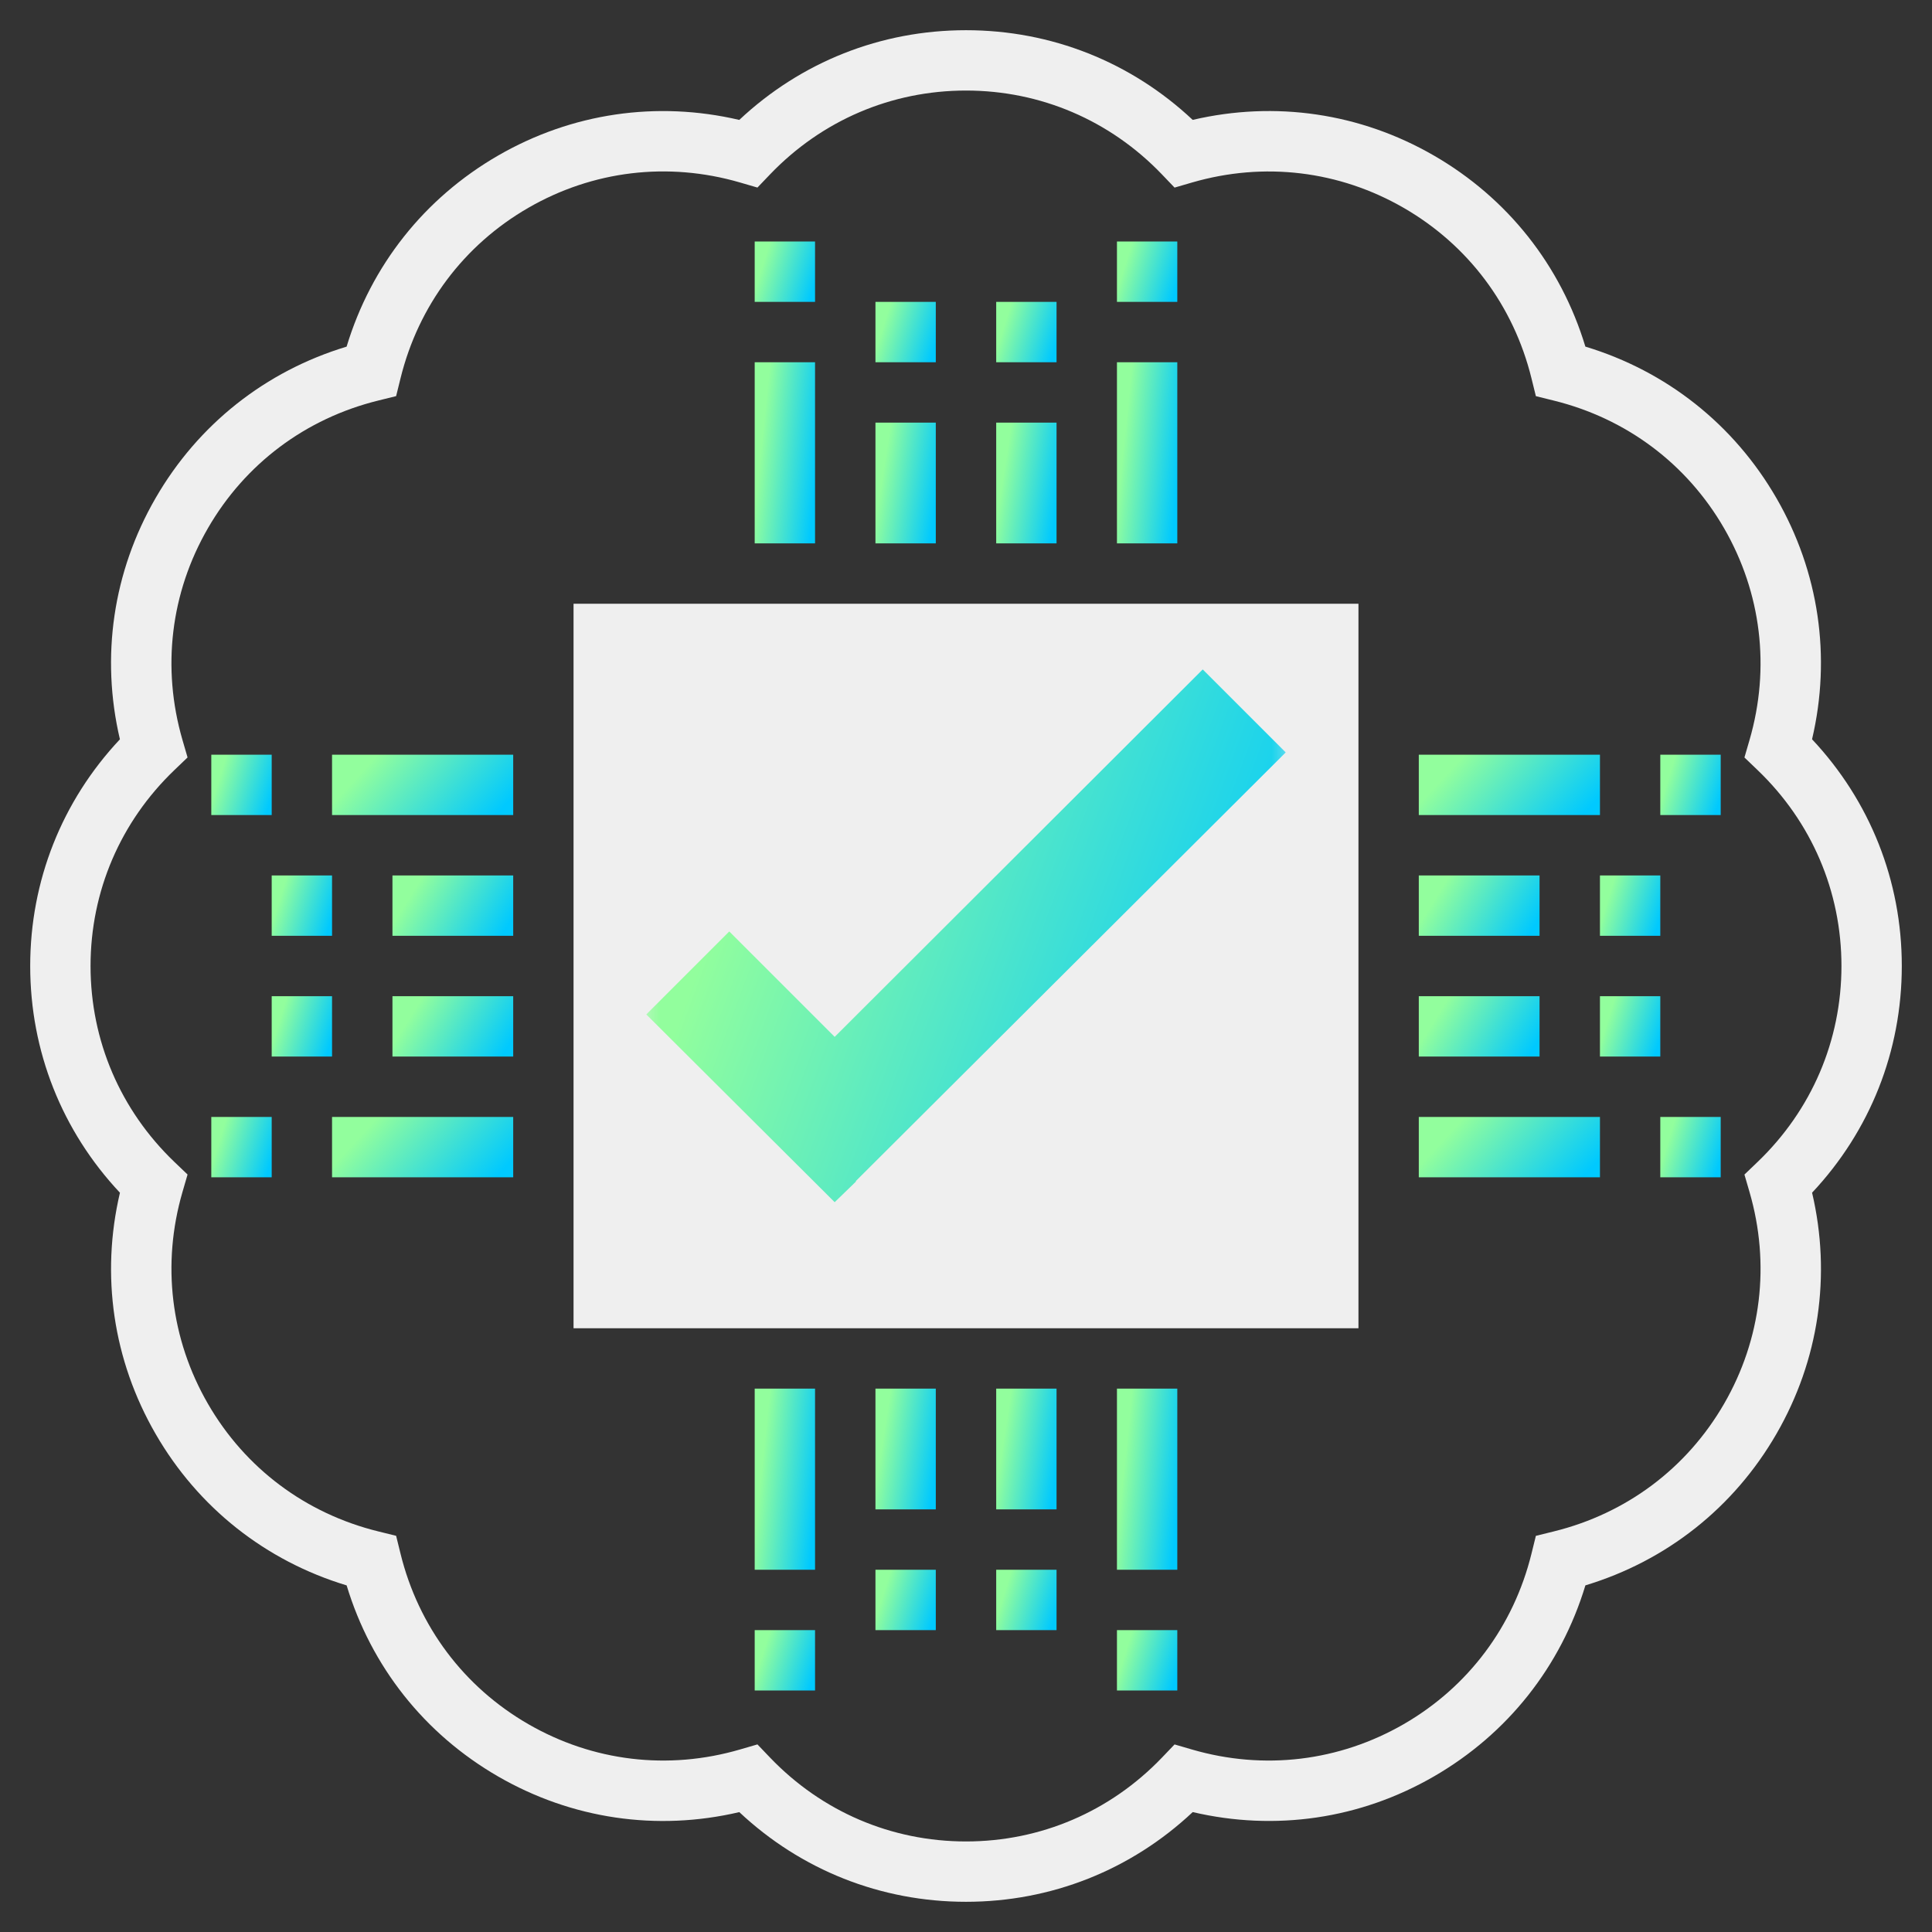 <?xml version="1.0" encoding="UTF-8"?> <svg xmlns="http://www.w3.org/2000/svg" width="60" height="60" viewBox="0 0 60 60" fill="none"><rect x="0" y="0" width="60" height="60" fill="#333333" stroke="none"/><g clip-path="url(#clip0_1_63)"><g clip-path="url(#clip1_1_63)"><g clip-path="url(#clip2_1_63)"><path d="M41.25 19.688H18.75V40.312H41.25V19.688Z" fill="#EFEFEF"></path><path d="M25.312 11.25H23.438V16.875H25.312V11.25Z" fill="url(#paint0_linear_1_63)"></path><path d="M25.312 7.5H23.438V9.375H25.312V7.5Z" fill="url(#paint1_linear_1_63)"></path><path d="M29.062 13.125H27.188V16.875H29.062V13.125Z" fill="url(#paint2_linear_1_63)"></path><path d="M29.062 9.375H27.188V11.25H29.062V9.375Z" fill="url(#paint3_linear_1_63)"></path><path d="M36.562 11.25H34.688V16.875H36.562V11.25Z" fill="url(#paint4_linear_1_63)"></path><path d="M36.562 7.5H34.688V9.375H36.562V7.5Z" fill="url(#paint5_linear_1_63)"></path><path d="M32.812 13.125H30.938V16.875H32.812V13.125Z" fill="url(#paint6_linear_1_63)"></path><path d="M32.812 9.375H30.938V11.25H32.812V9.375Z" fill="url(#paint7_linear_1_63)"></path><path d="M15.938 34.688H10.312V36.562H15.938V34.688Z" fill="url(#paint8_linear_1_63)"></path><path d="M8.438 34.688H6.562V36.562H8.438V34.688Z" fill="url(#paint9_linear_1_63)"></path><path d="M15.938 30.938H12.188V32.812H15.938V30.938Z" fill="url(#paint10_linear_1_63)"></path><path d="M10.312 30.938H8.438V32.812H10.312V30.938Z" fill="url(#paint11_linear_1_63)"></path><path d="M15.938 23.438H10.312V25.312H15.938V23.438Z" fill="url(#paint12_linear_1_63)"></path><path d="M8.438 23.438H6.562V25.312H8.438V23.438Z" fill="url(#paint13_linear_1_63)"></path><path d="M15.938 27.188H12.188V29.062H15.938V27.188Z" fill="url(#paint14_linear_1_63)"></path><path d="M10.312 27.188H8.438V29.062H10.312V27.188Z" fill="url(#paint15_linear_1_63)"></path><path d="M36.562 43.125H34.688V48.75H36.562V43.125Z" fill="url(#paint16_linear_1_63)"></path><path d="M36.562 50.625H34.688V52.5H36.562V50.625Z" fill="url(#paint17_linear_1_63)"></path><path d="M32.812 43.125H30.938V46.875H32.812V43.125Z" fill="url(#paint18_linear_1_63)"></path><path d="M32.812 48.75H30.938V50.625H32.812V48.75Z" fill="url(#paint19_linear_1_63)"></path><path d="M25.312 43.125H23.438V48.75H25.312V43.125Z" fill="url(#paint20_linear_1_63)"></path><path d="M25.312 50.625H23.438V52.5H25.312V50.625Z" fill="url(#paint21_linear_1_63)"></path><path d="M29.062 43.125H27.188V46.875H29.062V43.125Z" fill="url(#paint22_linear_1_63)"></path><path d="M29.062 48.75H27.188V50.625H29.062V48.75Z" fill="url(#paint23_linear_1_63)"></path><path d="M49.688 23.438H44.062V25.312H49.688V23.438Z" fill="url(#paint24_linear_1_63)"></path><path d="M53.438 23.438H51.562V25.312H53.438V23.438Z" fill="url(#paint25_linear_1_63)"></path><path d="M47.812 27.188H44.062V29.062H47.812V27.188Z" fill="url(#paint26_linear_1_63)"></path><path d="M51.562 27.188H49.688V29.062H51.562V27.188Z" fill="url(#paint27_linear_1_63)"></path><path d="M49.688 34.688H44.062V36.562H49.688V34.688Z" fill="url(#paint28_linear_1_63)"></path><path d="M53.438 34.688H51.562V36.562H53.438V34.688Z" fill="url(#paint29_linear_1_63)"></path><path d="M47.812 30.938H44.062V32.812H47.812V30.938Z" fill="url(#paint30_linear_1_63)"></path><path d="M51.562 30.938H49.688V32.812H51.562V30.938Z" fill="url(#paint31_linear_1_63)"></path><path d="M17.812 41.25H42.188V18.75H17.812V41.25ZM19.688 20.625H40.312V39.375H19.688V20.625Z" fill="#EFEFEF"></path><path d="M21.562 37.5H38.438V22.5H21.562V37.5ZM23.438 24.375H36.562V35.625H23.438V24.375Z" fill="#EFEFEF"></path><path d="M59.062 30C59.062 27.357 58.077 24.878 56.275 22.959C56.877 20.397 56.49 17.757 55.168 15.469C53.847 13.18 51.754 11.526 49.235 10.764C48.473 8.244 46.82 6.152 44.53 4.83C42.243 3.509 39.605 3.125 37.04 3.723C35.123 1.923 32.644 0.938 30 0.938C27.356 0.938 24.878 1.923 22.959 3.724C20.397 3.125 17.758 3.509 15.469 4.831C13.18 6.153 11.526 8.245 10.764 10.765C8.244 11.527 6.152 13.181 4.831 15.47C3.509 17.758 3.123 20.398 3.724 22.96C1.923 24.878 0.938 27.357 0.938 30C0.938 32.643 1.923 35.123 3.725 37.041C3.123 39.603 3.51 42.242 4.832 44.531C6.153 46.82 8.246 48.474 10.765 49.236C11.527 51.756 13.18 53.848 15.47 55.17C17.759 56.492 20.398 56.877 22.96 56.277C24.878 58.077 27.356 59.062 30 59.062C32.644 59.062 35.123 58.077 37.041 56.276C39.606 56.876 42.244 56.491 44.531 55.169C46.82 53.847 48.474 51.755 49.236 49.235C51.756 48.473 53.848 46.82 55.169 44.53C56.491 42.241 56.877 39.602 56.276 37.04C58.077 35.123 59.062 32.643 59.062 30ZM54.334 37.023C54.982 39.256 54.702 41.59 53.544 43.594C52.388 45.597 50.508 47.006 48.249 47.561L47.698 47.697L47.562 48.248C47.006 50.508 45.596 52.389 43.594 53.545C41.589 54.701 39.255 54.983 37.023 54.334L36.477 54.175L36.084 54.586C34.475 56.263 32.315 57.188 30 57.188C27.685 57.188 25.525 56.263 23.916 54.585L23.523 54.174L22.977 54.333C20.745 54.983 18.412 54.702 16.406 53.544C14.403 52.388 12.993 50.507 12.438 48.248L12.302 47.696L11.751 47.56C9.492 47.005 7.612 45.596 6.456 43.593C5.299 41.588 5.018 39.255 5.666 37.022L5.825 36.476L5.415 36.084C3.737 34.475 2.812 32.314 2.812 30C2.812 27.686 3.737 25.525 5.415 23.916L5.825 23.523L5.666 22.977C5.018 20.743 5.298 18.41 6.456 16.406C7.612 14.403 9.492 12.994 11.752 12.438L12.302 12.302L12.438 11.751C12.994 9.491 14.404 7.611 16.406 6.455C18.41 5.298 20.743 5.017 22.977 5.666L23.523 5.825L23.916 5.414C25.525 3.737 27.685 2.812 30 2.812C32.315 2.812 34.475 3.737 36.084 5.415L36.477 5.826L37.023 5.667C39.256 5.019 41.589 5.299 43.594 6.456C45.597 7.612 47.007 9.493 47.562 11.752L47.698 12.303L48.248 12.439C50.508 12.995 52.388 14.404 53.544 16.407C54.701 18.412 54.982 20.744 54.334 22.978L54.175 23.524L54.585 23.917C56.263 25.525 57.188 27.686 57.188 30C57.188 32.314 56.263 34.475 54.585 36.084L54.175 36.477L54.334 37.023Z" fill="#EFEFEF"></path><mask id="mask0_1_63" style="mask-type:luminance" maskUnits="userSpaceOnUse" x="19" y="18" width="22" height="22"><path d="M40.312 18.75H19.688V39.375H40.312V18.75Z" fill="white"></path></mask><g mask="url(#mask0_1_63)"><path d="M37.352 20.79L25.922 32.201L22.648 28.927L20.071 31.504L25.922 37.335L26.581 36.696V36.676L39.929 23.367L37.352 20.79Z" fill="url(#paint32_linear_1_63)"></path></g></g></g></g><defs><linearGradient id="paint0_linear_1_63" x1="23.436" y1="11.276" x2="25.83" y2="11.521" gradientUnits="userSpaceOnUse"><stop offset="0.195" stop-color="#92FE9D"></stop><stop offset="0.94" stop-color="#00C9FF"></stop></linearGradient><linearGradient id="paint1_linear_1_63" x1="23.436" y1="7.509" x2="25.647" y2="8.187" gradientUnits="userSpaceOnUse"><stop offset="0.195" stop-color="#92FE9D"></stop><stop offset="0.94" stop-color="#00C9FF"></stop></linearGradient><linearGradient id="paint2_linear_1_63" x1="27.186" y1="13.142" x2="29.55" y2="13.505" gradientUnits="userSpaceOnUse"><stop offset="0.195" stop-color="#92FE9D"></stop><stop offset="0.94" stop-color="#00C9FF"></stop></linearGradient><linearGradient id="paint3_linear_1_63" x1="27.186" y1="9.384" x2="29.397" y2="10.062" gradientUnits="userSpaceOnUse"><stop offset="0.195" stop-color="#92FE9D"></stop><stop offset="0.94" stop-color="#00C9FF"></stop></linearGradient><linearGradient id="paint4_linear_1_63" x1="34.685" y1="11.276" x2="37.08" y2="11.521" gradientUnits="userSpaceOnUse"><stop offset="0.195" stop-color="#92FE9D"></stop><stop offset="0.94" stop-color="#00C9FF"></stop></linearGradient><linearGradient id="paint5_linear_1_63" x1="34.685" y1="7.509" x2="36.897" y2="8.187" gradientUnits="userSpaceOnUse"><stop offset="0.195" stop-color="#92FE9D"></stop><stop offset="0.94" stop-color="#00C9FF"></stop></linearGradient><linearGradient id="paint6_linear_1_63" x1="30.936" y1="13.142" x2="33.3" y2="13.505" gradientUnits="userSpaceOnUse"><stop offset="0.195" stop-color="#92FE9D"></stop><stop offset="0.94" stop-color="#00C9FF"></stop></linearGradient><linearGradient id="paint7_linear_1_63" x1="30.936" y1="9.384" x2="33.147" y2="10.062" gradientUnits="userSpaceOnUse"><stop offset="0.195" stop-color="#92FE9D"></stop><stop offset="0.94" stop-color="#00C9FF"></stop></linearGradient><linearGradient id="paint8_linear_1_63" x1="10.307" y1="34.696" x2="14.239" y2="38.313" gradientUnits="userSpaceOnUse"><stop offset="0.195" stop-color="#92FE9D"></stop><stop offset="0.94" stop-color="#00C9FF"></stop></linearGradient><linearGradient id="paint9_linear_1_63" x1="6.561" y1="34.696" x2="8.772" y2="35.374" gradientUnits="userSpaceOnUse"><stop offset="0.195" stop-color="#92FE9D"></stop><stop offset="0.94" stop-color="#00C9FF"></stop></linearGradient><linearGradient id="paint10_linear_1_63" x1="12.184" y1="30.946" x2="15.7" y2="33.103" gradientUnits="userSpaceOnUse"><stop offset="0.195" stop-color="#92FE9D"></stop><stop offset="0.94" stop-color="#00C9FF"></stop></linearGradient><linearGradient id="paint11_linear_1_63" x1="8.436" y1="30.946" x2="10.647" y2="31.624" gradientUnits="userSpaceOnUse"><stop offset="0.195" stop-color="#92FE9D"></stop><stop offset="0.94" stop-color="#00C9FF"></stop></linearGradient><linearGradient id="paint12_linear_1_63" x1="10.307" y1="23.446" x2="14.239" y2="27.063" gradientUnits="userSpaceOnUse"><stop offset="0.195" stop-color="#92FE9D"></stop><stop offset="0.94" stop-color="#00C9FF"></stop></linearGradient><linearGradient id="paint13_linear_1_63" x1="6.561" y1="23.446" x2="8.772" y2="24.124" gradientUnits="userSpaceOnUse"><stop offset="0.195" stop-color="#92FE9D"></stop><stop offset="0.94" stop-color="#00C9FF"></stop></linearGradient><linearGradient id="paint14_linear_1_63" x1="12.184" y1="27.196" x2="15.7" y2="29.353" gradientUnits="userSpaceOnUse"><stop offset="0.195" stop-color="#92FE9D"></stop><stop offset="0.94" stop-color="#00C9FF"></stop></linearGradient><linearGradient id="paint15_linear_1_63" x1="8.436" y1="27.196" x2="10.647" y2="27.874" gradientUnits="userSpaceOnUse"><stop offset="0.195" stop-color="#92FE9D"></stop><stop offset="0.94" stop-color="#00C9FF"></stop></linearGradient><linearGradient id="paint16_linear_1_63" x1="34.685" y1="43.151" x2="37.08" y2="43.396" gradientUnits="userSpaceOnUse"><stop offset="0.195" stop-color="#92FE9D"></stop><stop offset="0.94" stop-color="#00C9FF"></stop></linearGradient><linearGradient id="paint17_linear_1_63" x1="34.685" y1="50.634" x2="36.897" y2="51.312" gradientUnits="userSpaceOnUse"><stop offset="0.195" stop-color="#92FE9D"></stop><stop offset="0.94" stop-color="#00C9FF"></stop></linearGradient><linearGradient id="paint18_linear_1_63" x1="30.936" y1="43.142" x2="33.3" y2="43.505" gradientUnits="userSpaceOnUse"><stop offset="0.195" stop-color="#92FE9D"></stop><stop offset="0.94" stop-color="#00C9FF"></stop></linearGradient><linearGradient id="paint19_linear_1_63" x1="30.936" y1="48.759" x2="33.147" y2="49.437" gradientUnits="userSpaceOnUse"><stop offset="0.195" stop-color="#92FE9D"></stop><stop offset="0.94" stop-color="#00C9FF"></stop></linearGradient><linearGradient id="paint20_linear_1_63" x1="23.436" y1="43.151" x2="25.83" y2="43.396" gradientUnits="userSpaceOnUse"><stop offset="0.195" stop-color="#92FE9D"></stop><stop offset="0.94" stop-color="#00C9FF"></stop></linearGradient><linearGradient id="paint21_linear_1_63" x1="23.436" y1="50.634" x2="25.647" y2="51.312" gradientUnits="userSpaceOnUse"><stop offset="0.195" stop-color="#92FE9D"></stop><stop offset="0.94" stop-color="#00C9FF"></stop></linearGradient><linearGradient id="paint22_linear_1_63" x1="27.186" y1="43.142" x2="29.55" y2="43.505" gradientUnits="userSpaceOnUse"><stop offset="0.195" stop-color="#92FE9D"></stop><stop offset="0.94" stop-color="#00C9FF"></stop></linearGradient><linearGradient id="paint23_linear_1_63" x1="27.186" y1="48.759" x2="29.397" y2="49.437" gradientUnits="userSpaceOnUse"><stop offset="0.195" stop-color="#92FE9D"></stop><stop offset="0.94" stop-color="#00C9FF"></stop></linearGradient><linearGradient id="paint24_linear_1_63" x1="44.057" y1="23.446" x2="47.989" y2="27.063" gradientUnits="userSpaceOnUse"><stop offset="0.195" stop-color="#92FE9D"></stop><stop offset="0.94" stop-color="#00C9FF"></stop></linearGradient><linearGradient id="paint25_linear_1_63" x1="51.56" y1="23.446" x2="53.772" y2="24.124" gradientUnits="userSpaceOnUse"><stop offset="0.195" stop-color="#92FE9D"></stop><stop offset="0.94" stop-color="#00C9FF"></stop></linearGradient><linearGradient id="paint26_linear_1_63" x1="44.059" y1="27.196" x2="47.575" y2="29.353" gradientUnits="userSpaceOnUse"><stop offset="0.195" stop-color="#92FE9D"></stop><stop offset="0.94" stop-color="#00C9FF"></stop></linearGradient><linearGradient id="paint27_linear_1_63" x1="49.685" y1="27.196" x2="51.897" y2="27.874" gradientUnits="userSpaceOnUse"><stop offset="0.195" stop-color="#92FE9D"></stop><stop offset="0.94" stop-color="#00C9FF"></stop></linearGradient><linearGradient id="paint28_linear_1_63" x1="44.057" y1="34.696" x2="47.989" y2="38.313" gradientUnits="userSpaceOnUse"><stop offset="0.195" stop-color="#92FE9D"></stop><stop offset="0.94" stop-color="#00C9FF"></stop></linearGradient><linearGradient id="paint29_linear_1_63" x1="51.56" y1="34.696" x2="53.772" y2="35.374" gradientUnits="userSpaceOnUse"><stop offset="0.195" stop-color="#92FE9D"></stop><stop offset="0.94" stop-color="#00C9FF"></stop></linearGradient><linearGradient id="paint30_linear_1_63" x1="44.059" y1="30.946" x2="47.575" y2="33.103" gradientUnits="userSpaceOnUse"><stop offset="0.195" stop-color="#92FE9D"></stop><stop offset="0.94" stop-color="#00C9FF"></stop></linearGradient><linearGradient id="paint31_linear_1_63" x1="49.685" y1="30.946" x2="51.897" y2="31.624" gradientUnits="userSpaceOnUse"><stop offset="0.195" stop-color="#92FE9D"></stop><stop offset="0.94" stop-color="#00C9FF"></stop></linearGradient><linearGradient id="paint32_linear_1_63" x1="20.051" y1="20.867" x2="42.62" y2="29.173" gradientUnits="userSpaceOnUse"><stop offset="0.195" stop-color="#92FE9D"></stop><stop offset="0.94" stop-color="#00C9FF"></stop></linearGradient><clipPath id="clip0_1_63"><rect width="60" height="60" fill="white"></rect></clipPath><clipPath id="clip1_1_63"><rect width="60" height="60" fill="white"></rect></clipPath><clipPath id="clip2_1_63"><rect width="60" height="60" fill="white"></rect></clipPath></defs></svg> 